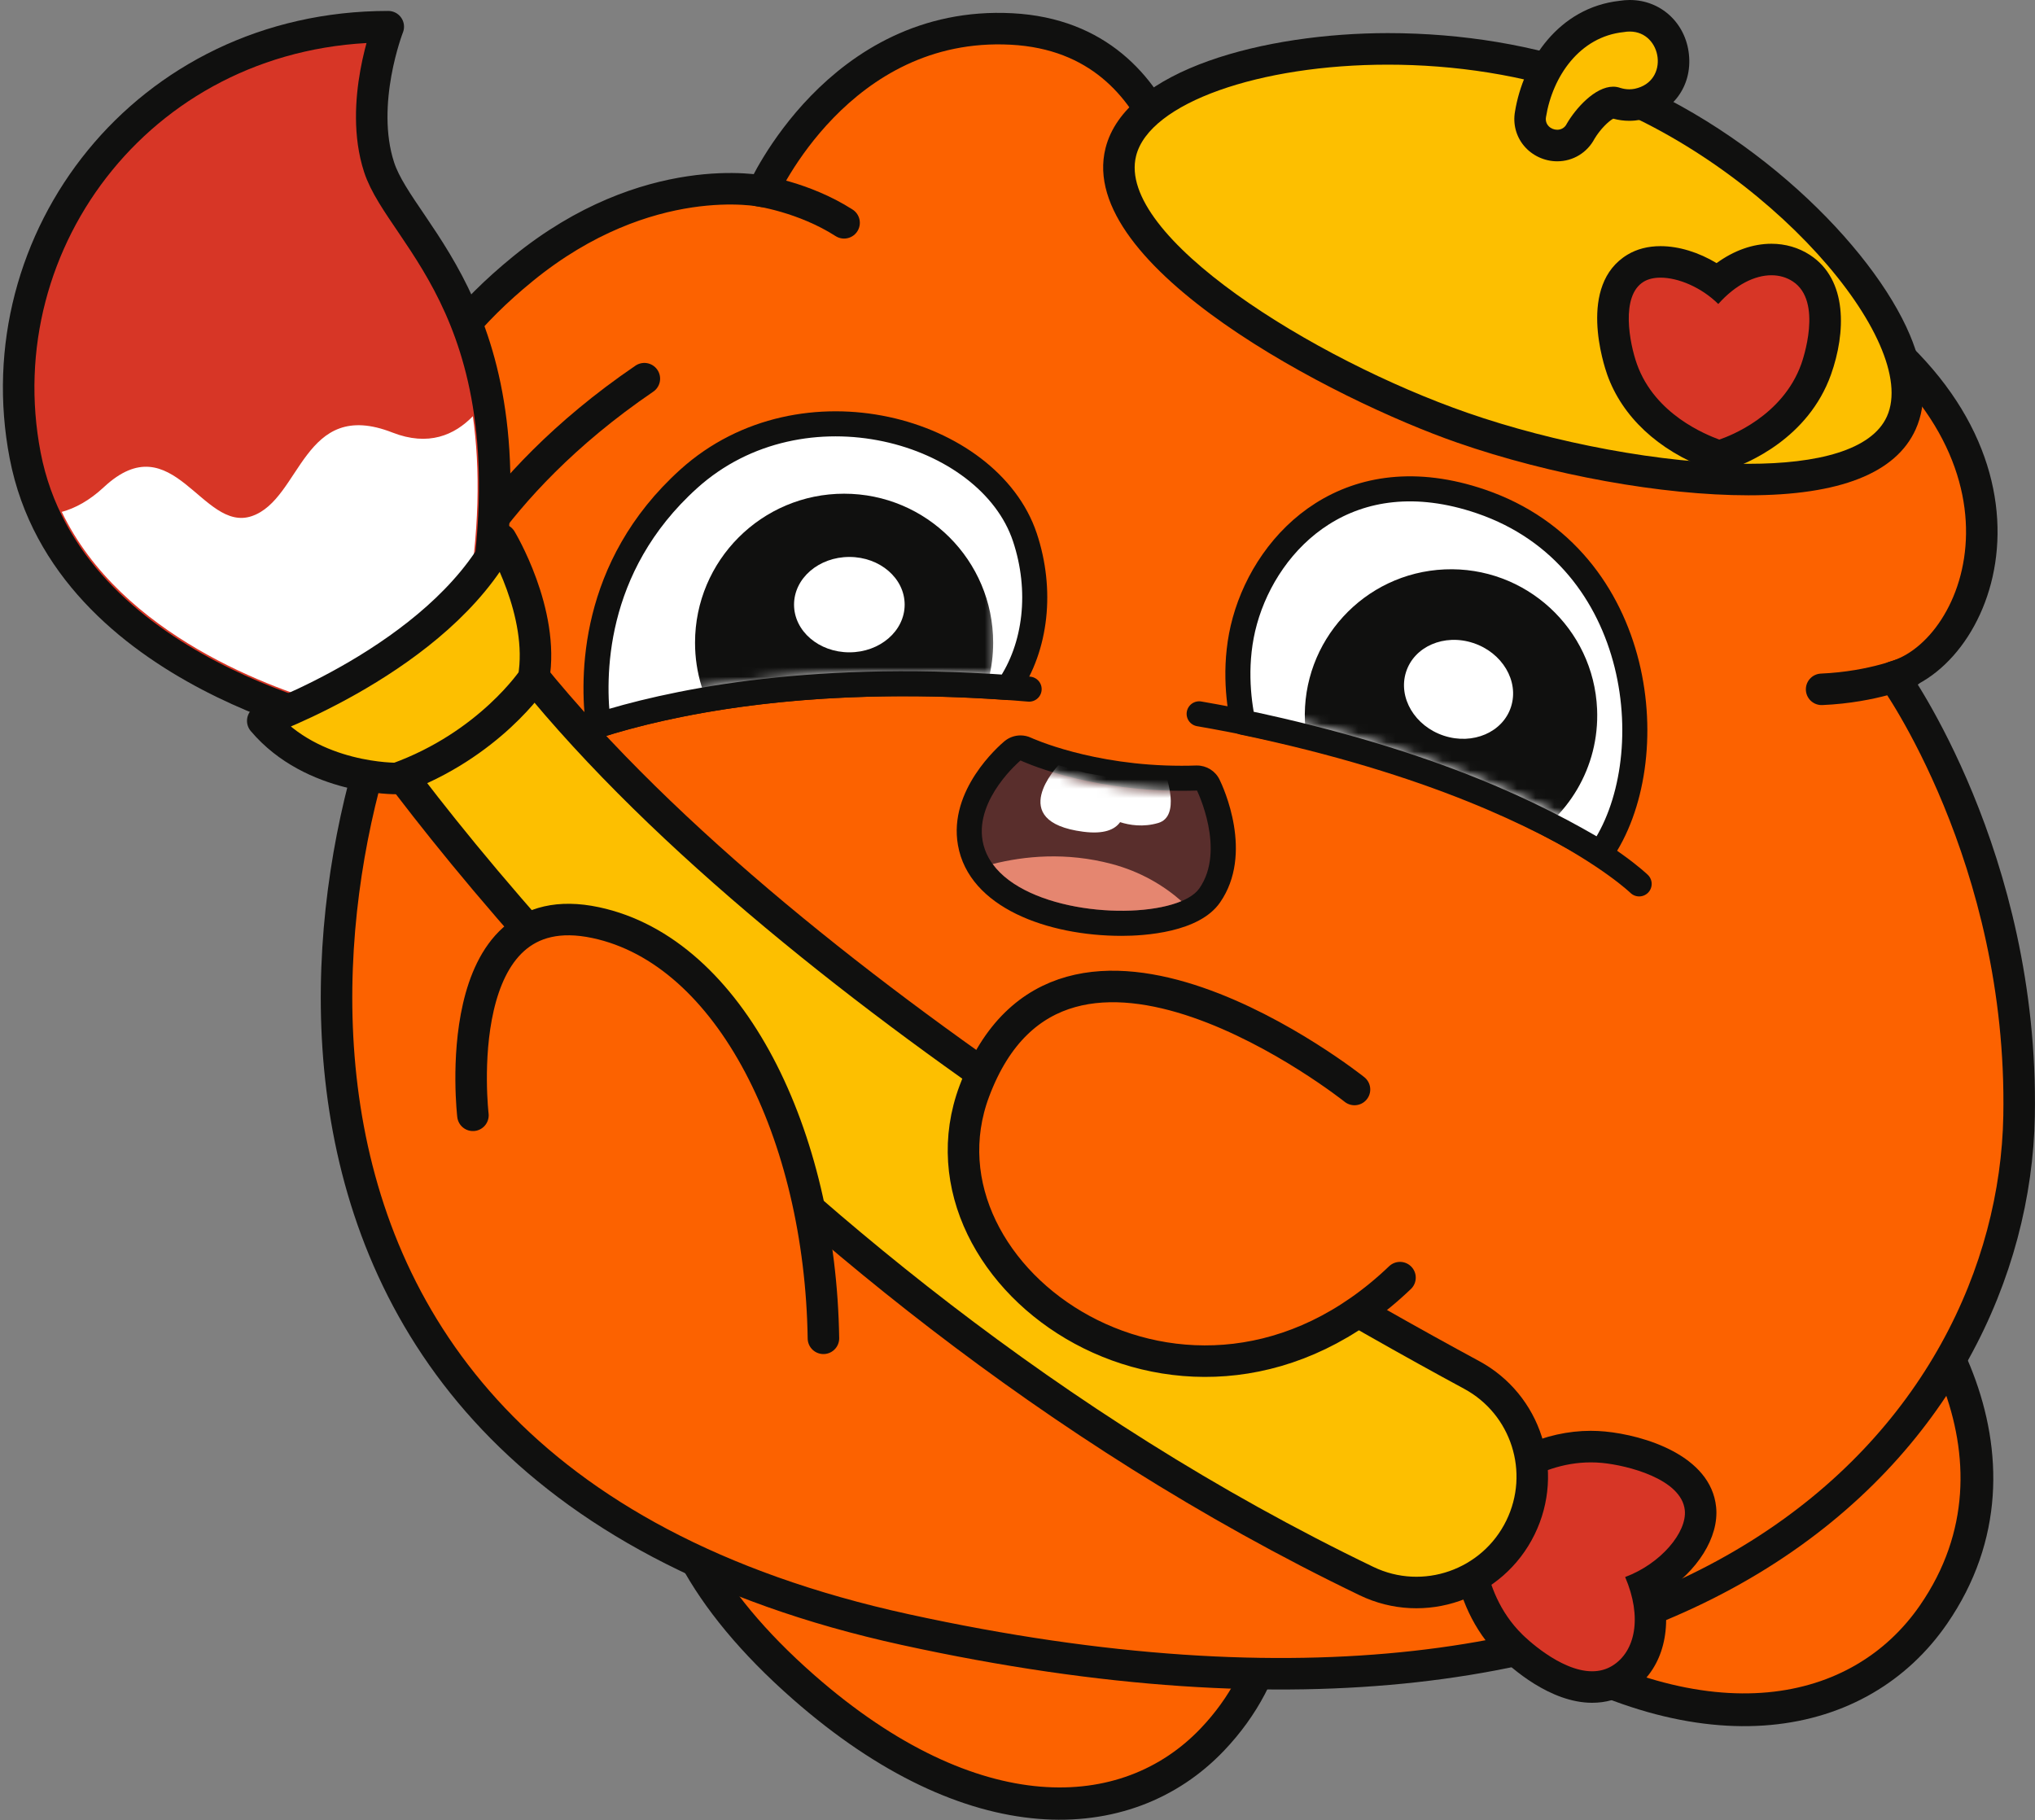 <svg xmlns="http://www.w3.org/2000/svg" fill="none" viewBox="0 0 218 195" height="195" width="218">
<rect x="0" y="0" width="218" height="195" fill="#808080" stroke="none"/>
<path fill="#FC6200" d="M195.891 129.969C206.234 136.932 218.714 156.167 207.13 172.969C199.323 184.292 182.891 187.818 162.474 175.089C137.568 159.563 140.917 141.703 150.818 131.557C160.911 121.214 181.615 120.354 195.891 129.969Z"></path>
<path stroke-linejoin="round" stroke-linecap="round" stroke-miterlimit="10" stroke-width="3.511" stroke="#10100F" d="M195.891 129.969C206.234 136.932 218.714 156.167 207.13 172.969C199.323 184.292 182.891 187.818 162.474 175.089C137.568 159.563 140.917 141.703 150.818 131.557C160.911 121.214 181.615 120.354 195.891 129.969Z"></path>
<path fill="#FC6200" d="M124.996 142.672C134.085 151.208 143.528 172.021 129.877 186.354C120.679 196.016 104.184 196.62 86.106 180.766C64.048 161.422 69.819 144.651 80.892 136.495C92.179 128.182 112.449 130.891 124.996 142.672Z"></path>
<path stroke-linejoin="round" stroke-linecap="round" stroke-miterlimit="10" stroke-width="3.457" stroke="#10100F" d="M124.996 142.672C134.085 151.208 143.528 172.021 129.877 186.354C120.679 196.016 104.184 196.62 86.106 180.766C64.048 161.422 69.819 144.651 80.892 136.495C92.179 128.182 112.449 130.891 124.996 142.672Z"></path>
<path fill="#FC6200" d="M47.043 64.953C47.043 64.953 32.579 47.886 56.027 28.787C69.402 17.891 81.71 20.495 81.71 20.495C81.71 20.495 89.835 2.13 108.366 3.104C126.892 4.078 127.22 25.698 127.22 25.698C127.22 25.698 164.569 12.474 195.569 32.037C220.678 47.886 212.637 69.828 202.882 72.511C202.882 72.511 216.803 91.854 216.293 119.568C215.684 152.724 182.486 193.281 96.986 174.583C14.673 156.589 35.829 80.229 47.043 64.953Z"></path>
<path stroke-linejoin="round" stroke-linecap="round" stroke-miterlimit="10" stroke-width="3.376" stroke="#10100F" d="M47.043 64.953C47.043 64.953 32.579 47.886 56.027 28.787C69.402 17.891 81.71 20.495 81.71 20.495C81.71 20.495 89.835 2.13 108.366 3.104C126.892 4.078 127.22 25.698 127.22 25.698C127.22 25.698 164.569 12.474 195.569 32.037C220.678 47.886 212.637 69.828 202.882 72.511C202.882 72.511 216.803 91.854 216.293 119.568C215.684 152.724 182.486 193.281 96.986 174.583C14.673 156.589 35.829 80.229 47.043 64.953Z"></path>
<path fill="#FC6200" d="M46.922 65.234C46.922 65.234 51.719 52.354 69.026 40.568L46.922 65.234ZM81.25 20.422C81.25 20.422 86.094 21.094 90.422 23.87L81.25 20.422Z"></path>
<path stroke-linejoin="round" stroke-linecap="round" stroke-miterlimit="10" stroke-width="3.376" stroke="#10100F" d="M46.922 65.234C46.922 65.234 51.719 52.354 69.026 40.568M81.25 20.422C81.25 20.422 86.094 21.094 90.422 23.87"></path>
<path stroke-linejoin="round" stroke-linecap="round" stroke-miterlimit="10" stroke-width="2.684" stroke="#10100F" d="M128.46 76.474C163.069 82.49 175.595 94.693 175.595 94.693M59.277 79.5C59.277 79.5 76.819 70.974 110.246 73.828"></path>
<path fill="#592E2C" d="M120.159 98.917C113.075 98.917 104.981 96.219 103.945 90.307C103.023 85.062 108.242 80.625 108.466 80.443C108.711 80.234 109.018 80.13 109.325 80.13C109.518 80.13 109.716 80.167 109.898 80.255C109.966 80.286 116.638 83.38 126.554 83.38C127.091 83.38 127.633 83.37 128.19 83.354H128.231C128.742 83.354 129.211 83.641 129.44 84.104C129.58 84.391 132.867 91.224 129.586 95.932C127.659 98.703 121.883 98.917 120.159 98.917Z"></path>
<path fill="#10100F" d="M109.323 78.786C108.703 78.786 108.094 79 107.599 79.411C106.979 79.932 101.584 84.646 102.62 90.536C103.797 97.255 112.276 100.26 120.157 100.26C122.578 100.26 128.448 99.911 130.688 96.698C134.349 91.443 131.032 84.307 130.641 83.51C130.188 82.588 129.25 82.01 128.229 82.01H128.141C127.604 82.031 127.073 82.036 126.552 82.036C116.974 82.036 110.532 79.073 110.464 79.042C110.104 78.87 109.714 78.786 109.323 78.786ZM109.323 81.469C109.323 81.469 116.177 84.719 126.552 84.719C127.104 84.719 127.662 84.713 128.229 84.693C128.229 84.693 131.349 91.052 128.485 95.167C127.401 96.724 124.016 97.573 120.157 97.573C113.818 97.573 106.177 95.281 105.261 90.073C104.464 85.536 109.323 81.469 109.323 81.469Z"></path>
<path fill="#D73626" d="M170.559 180.734C166.58 180.734 162.637 177.042 161.887 176.302C156.481 170.969 157.054 163.276 157.226 161.792C157.268 161.406 157.445 161.042 157.721 160.771C161.606 156.979 165.997 154.979 170.413 154.979C170.867 154.979 171.32 155 171.783 155.042C172.179 155.078 181.591 156.042 182.163 161.62C182.46 164.49 179.887 167.932 176.221 169.849C177.533 174.135 176.57 178.042 173.632 179.875C172.721 180.448 171.684 180.734 170.559 180.734Z"></path>
<path fill="#10100F" d="M170.418 153.286C165.543 153.286 160.746 155.458 156.543 159.562C155.986 160.109 155.631 160.828 155.543 161.599C155.361 163.224 154.746 171.625 160.699 177.505C161.871 178.656 166.043 182.422 170.559 182.422C172.006 182.422 173.34 182.047 174.527 181.307C177.824 179.25 179.142 175.187 178.178 170.667C181.819 168.344 184.173 164.687 183.84 161.448C183.272 155.901 176.09 153.755 171.939 153.359C171.434 153.312 170.923 153.286 170.418 153.286ZM170.413 156.667C170.809 156.667 171.21 156.682 171.621 156.724C174.303 156.979 180.137 158.427 180.486 161.797C180.725 164.161 177.907 167.531 174.095 168.948C175.944 173.266 175.189 176.917 172.741 178.443C172.053 178.87 171.314 179.047 170.559 179.047C167.1 179.047 163.319 175.344 163.074 175.099C158.199 170.292 158.751 163.281 158.897 161.979C160.064 160.844 164.449 156.667 170.413 156.667Z"></path>
<path fill="#FDBF00" d="M157.647 147.297C133.527 134.26 74.559 99.901 50.663 63.729L38.309 76.573C38.309 76.573 78.272 136.594 146.392 169.385C152.522 172.339 159.897 169.755 162.882 163.641C165.803 157.667 163.496 150.453 157.647 147.297Z"></path>
<path stroke-linejoin="round" stroke-linecap="round" stroke-miterlimit="10" stroke-width="3.376" stroke="#10100F" d="M157.647 147.297C133.527 134.261 74.559 99.901 50.663 63.729L38.309 76.573C38.309 76.573 78.272 136.594 146.392 169.386C152.522 172.339 159.897 169.755 162.882 163.641C165.803 157.667 163.496 150.453 157.647 147.297Z"></path>
<path stroke-linejoin="round" stroke-linecap="round" stroke-miterlimit="10" stroke-width="3.376" stroke="#10100F" fill="#D73626" d="M38.755 78.281C38.755 78.281 7.239 72.375 2.697 48.802C-1.756 25.693 15.572 2.859 41.593 2.859C41.593 2.859 38.38 11.057 40.609 17.906C43.067 25.474 57.484 34.005 51.593 66.412L38.755 78.281Z"></path>
<path fill="white" d="M39.633 74.979L49.904 65.49C51.409 56.927 51.44 50.12 50.654 44.589C48.695 46.609 45.904 47.849 42.039 46.339C32.43 42.573 32.3 53.479 26.977 55.292C21.654 57.109 18.539 45.297 11.138 52.177C9.581 53.63 8.055 54.448 6.617 54.839C12.992 68.12 29.336 73.88 36.096 75.745C37.357 75.479 38.544 75.219 39.633 74.979Z"></path>
<path fill="#FDBF00" d="M42.534 83.401C42.534 83.401 33.513 83.562 28.148 77.224C28.148 77.224 47.003 70.479 53.669 57.797C53.669 57.797 58.383 65.599 57.164 72.672C57.164 72.672 52.45 79.823 42.534 83.401Z"></path>
<path stroke-linejoin="round" stroke-linecap="round" stroke-miterlimit="10" stroke-width="3.376" stroke="#10100F" d="M42.534 83.401C42.534 83.401 33.513 83.562 28.148 77.224C28.148 77.224 47.003 70.479 53.669 57.797C53.669 57.797 58.383 65.599 57.164 72.672C57.164 72.672 52.45 79.823 42.534 83.401Z"></path>
<path fill="#FC6200" d="M50.663 119.484C50.663 119.484 47.829 95.427 63.824 98.844C78.293 101.927 87.881 121.599 88.21 143.375M145.1 116.719C145.1 116.719 113.814 91.776 104.381 116.885C96.824 137 127.543 158.333 149.975 136.875"></path>
<path stroke-linejoin="round" stroke-linecap="round" stroke-miterlimit="10" stroke-width="3.376" stroke="#10100F" d="M50.663 119.484C50.663 119.484 47.829 95.427 63.824 98.844C78.293 101.927 87.881 121.599 88.21 143.375M145.1 116.719C145.1 116.719 113.814 91.776 104.381 116.885C96.824 137 127.543 158.333 149.975 136.875"></path>
<path fill="white" d="M171.464 91.406C178.334 81.662 176.35 59.776 158.652 53.724C144.615 48.927 135.792 57.76 133.36 66.495C132.157 70.807 132.641 74.943 133.152 77.38C153.694 81.688 164.975 87.531 171.464 91.406Z"></path>
<path stroke-linejoin="round" stroke-linecap="round" stroke-miterlimit="10" stroke-width="2.684" stroke="#10100F" d="M171.464 91.406C178.334 81.662 176.35 59.776 158.652 53.724C144.615 48.927 135.792 57.76 133.36 66.495C132.157 70.807 132.641 74.943 133.152 77.38C153.694 81.688 164.975 87.531 171.464 91.406Z"></path>
<path fill="white" d="M108.013 73.656C111.023 69.276 111.669 63.203 109.789 57.557C105.934 46 85.96 40.318 73.783 51.297C63.273 60.776 63.455 72.703 64.096 77.698C71.174 75.443 85.976 72.078 108.013 73.656Z"></path>
<path stroke-linejoin="round" stroke-linecap="round" stroke-miterlimit="10" stroke-width="2.684" stroke="#10100F" d="M108.013 73.656C111.023 69.276 111.669 63.203 109.789 57.557C105.934 46 85.96 40.318 73.783 51.297C63.273 60.776 63.455 72.703 64.096 77.698C71.174 75.443 85.976 72.078 108.013 73.656Z"></path>
<mask height="27" width="34" y="51" x="73" maskUnits="userSpaceOnUse" style="mask-type:luminance" id="mask0_1033_5657">
<path fill="white" d="M73.258 51.812H106.591V77.146H73.258V51.812Z"></path>
</mask>
<g mask="url(#mask0_1033_5657)">
<mask height="31" width="47" y="46" x="64" maskUnits="userSpaceOnUse" style="mask-type:luminance" id="mask1_1033_5657">
<path fill="white" d="M74.362 52.177C65.268 60.38 64.31 70.51 64.612 76.089C72.523 73.839 87.185 70.995 108.029 72.354C110.388 68.318 110.805 63.016 109.117 57.953C107.492 53.083 102.482 49.005 96.039 47.307C93.893 46.74 91.732 46.464 89.607 46.464C83.919 46.464 78.503 48.448 74.362 52.177Z"></path>
</mask>
<g mask="url(#mask1_1033_5657)">
<path fill="#10100F" d="M104.56 76.271C105.727 74.052 106.393 71.531 106.393 68.854C106.393 60.036 99.242 52.891 90.425 52.891C81.607 52.891 74.456 60.036 74.456 68.854C74.456 72.078 75.419 75.073 77.065 77.583C84.612 76.573 93.794 75.953 104.56 76.271Z"></path>
</g>
</g>
<path fill="white" d="M96.912 64.776C96.912 67.599 94.26 69.885 90.99 69.885C87.713 69.885 85.062 67.599 85.062 64.776C85.062 61.953 87.713 59.667 90.99 59.667C94.26 59.667 96.912 61.953 96.912 64.776Z"></path>
<path fill="#FDBF00" d="M187.312 51.375C178.245 51.375 166.5 49.25 156.656 45.823C142.542 40.917 117.318 27.213 120.062 16.287C121.885 9.031 135.838 5.234 148.672 5.234C156.469 5.234 164.088 6.51 170.708 8.917C186.005 14.49 199.161 27.333 203.042 36.542C204.51 40.031 204.724 42.979 203.677 45.307C201.859 49.333 196.354 51.375 187.312 51.375Z"></path>
<path fill="#10100F" d="M148.674 3.547C135.601 3.547 120.559 7.406 118.429 15.875C115.241 28.568 142.965 42.849 156.101 47.417C166.116 50.901 178.075 53.062 187.309 53.062C197.08 53.062 203.106 50.688 205.215 46C206.465 43.229 206.257 39.823 204.596 35.88C200.632 26.479 187.611 13.276 171.283 7.333C164.486 4.859 156.669 3.547 148.674 3.547ZM148.674 6.927C155.726 6.927 163.267 8.005 170.132 10.505C189.366 17.505 205.736 36.635 202.137 44.615C200.507 48.229 194.705 49.688 187.309 49.688C178.075 49.688 166.361 47.411 157.21 44.229C140.731 38.5 119.543 25.302 121.705 16.698C123.132 11.005 134.976 6.927 148.674 6.927Z"></path>
<path fill="#D73626" d="M184.18 48.781C183.977 48.781 183.773 48.745 183.581 48.672C178.685 46.823 175.201 43.594 173.768 39.578C173.648 39.245 170.888 31.323 175.227 28.724C175.966 28.281 176.857 28.057 177.888 28.057C179.852 28.057 182.112 28.901 183.982 30.281C185.799 28.672 187.815 27.802 189.763 27.802C190.924 27.802 192.034 28.12 192.966 28.729C197.174 31.463 195.034 38.219 194.565 39.547C192.32 45.854 185.966 48.271 184.716 48.693C184.539 48.75 184.362 48.781 184.18 48.781Z"></path>
<path fill="#10100F" d="M189.765 26.114C187.77 26.114 185.75 26.833 183.89 28.187C181.979 27.036 179.848 26.37 177.885 26.37C176.546 26.37 175.359 26.677 174.359 27.276C168.937 30.521 171.833 39.172 172.177 40.146C173.781 44.641 177.619 48.229 182.984 50.25C183.369 50.396 183.77 50.469 184.177 50.469C184.541 50.469 184.901 50.411 185.25 50.292C187.192 49.641 193.708 46.979 196.151 40.114C197.729 35.661 197.963 29.963 193.885 27.312C192.677 26.526 191.25 26.114 189.765 26.114ZM189.765 29.489C190.598 29.489 191.375 29.708 192.046 30.146C195.328 32.276 193.088 38.641 192.968 38.984C190.973 44.589 185.255 46.729 184.177 47.094C182.77 46.562 177.286 44.417 175.359 39.01C174.572 36.807 173.567 31.682 176.093 30.172C176.567 29.885 177.187 29.745 177.885 29.745C179.77 29.745 182.234 30.76 184.072 32.568C185.921 30.495 187.979 29.489 189.765 29.489Z"></path>
<path fill="#FDBF00" d="M166.814 15.594C165.939 15.594 165.095 15.198 164.543 14.537C164.006 13.885 163.798 13.062 163.96 12.213C164.73 7.453 168.064 2.339 173.772 1.755C173.98 1.719 174.293 1.688 174.59 1.688C177.027 1.688 178.991 3.51 179.251 6.016C179.512 8.521 177.96 10.641 175.47 11.162C175.142 11.229 174.84 11.255 174.538 11.255C174.027 11.255 173.517 11.172 173.027 11.01C172.954 10.99 172.887 10.979 172.814 10.979C171.918 10.979 170.303 12.401 169.34 14.042C168.845 15 167.887 15.594 166.814 15.594Z"></path>
<path fill="#10100F" d="M174.591 0C174.226 0 173.862 0.031 173.492 0.089C166.976 0.818 163.174 6.557 162.294 11.958C162.06 13.271 162.409 14.599 163.247 15.609C164.112 16.656 165.445 17.281 166.815 17.281C168.513 17.281 170.023 16.359 170.815 14.865C171.435 13.823 172.346 12.963 172.82 12.713C173.388 12.865 173.961 12.943 174.539 12.943C174.95 12.943 175.362 12.901 175.763 12.828C179.185 12.104 181.284 9.234 180.929 5.839C180.581 2.458 177.914 0 174.591 0ZM174.591 3.38C178.065 3.38 178.883 8.719 175.122 9.51C174.929 9.547 174.732 9.568 174.539 9.568C174.2 9.568 173.867 9.51 173.554 9.411C173.315 9.328 173.065 9.286 172.815 9.286C170.857 9.286 168.794 11.62 167.851 13.24C167.633 13.703 167.226 13.901 166.815 13.901C166.143 13.901 165.466 13.354 165.617 12.526C166.32 8.193 169.216 3.922 173.945 3.438C174.169 3.396 174.383 3.38 174.591 3.38Z"></path>
<path fill="#FC6200" d="M204.469 71.958C204.469 71.958 200.75 73.604 195.141 73.849L204.469 71.958Z"></path>
<path stroke-linejoin="round" stroke-linecap="round" stroke-miterlimit="10" stroke-width="3.376" stroke="#10100F" d="M204.469 71.958C204.469 71.958 200.75 73.604 195.141 73.849"></path>
<mask height="32" width="34" y="59" x="138" maskUnits="userSpaceOnUse" style="mask-type:luminance" id="mask2_1033_5657">
<path fill="white" d="M138.59 59.812H171.923V90.479H138.59V59.812Z"></path>
</mask>
<g mask="url(#mask2_1033_5657)">
<mask height="37" width="42" y="53" x="133" maskUnits="userSpaceOnUse" style="mask-type:luminance" id="mask3_1033_5657">
<path fill="white" d="M143.215 55.208C138.98 57.438 135.621 61.76 134.225 66.766C133.256 70.24 133.418 73.609 133.824 76.115C153.22 80.297 164.564 85.75 171.616 89.807C174.527 84.521 175.069 76.552 172.86 69.74C170.485 62.427 165.308 57.073 158.272 54.672C155.689 53.786 153.23 53.349 150.902 53.349C148.142 53.349 145.574 53.969 143.215 55.208Z"></path>
</mask>
<g mask="url(#mask3_1033_5657)">
<path fill="#10100F" d="M154.762 61C146.116 61.375 139.413 68.688 139.793 77.328C139.85 78.713 140.105 80.036 140.496 81.302C149.923 84.078 157.215 87.375 162.715 90.51C167.913 87.776 171.36 82.229 171.09 75.969C170.715 67.328 163.407 60.625 154.762 61Z"></path>
</g>
</g>
<path fill="white" d="M161.875 75.703C161.01 78.443 157.786 79.839 154.677 78.818C151.568 77.797 149.75 74.745 150.62 72C151.49 69.255 154.714 67.859 157.818 68.886C160.927 69.906 162.745 72.959 161.875 75.703Z"></path>
<path fill="#E58670" d="M126.562 96.537C124.646 94.859 122.193 93.38 119.073 92.552C114.193 91.266 109.745 91.708 106.344 92.563C110.047 97.672 121.609 98.625 126.562 96.537Z"></path>
<mask height="10" width="17" y="81" x="110" maskUnits="userSpaceOnUse" style="mask-type:luminance" id="mask4_1033_5657">
<path fill="white" d="M110.59 81.146H126.59V90.479H110.59V81.146Z"></path>
</mask>
<g mask="url(#mask4_1033_5657)">
<mask height="17" width="25" y="81" x="105" maskUnits="userSpaceOnUse" style="mask-type:luminance" id="mask5_1033_5657">
<path fill="white" d="M105.262 90.073C106.73 98.453 125.616 99.286 128.486 95.167C131.35 91.052 128.23 84.693 128.23 84.693C116.918 85.073 109.324 81.469 109.324 81.469C109.324 81.469 104.465 85.536 105.262 90.073Z"></path>
</mask>
<g mask="url(#mask5_1033_5657)">
<path fill="white" d="M124.902 83.104L124.637 83.297L124.668 83.213C124.668 83.213 123.163 83.547 120.131 83.38C119.173 83.328 117.444 83.016 116.303 82.802L113.387 81.979C113.387 81.979 107.611 88.01 116.043 89.104C118.262 89.391 119.423 88.88 119.991 88.078C120.98 88.396 122.47 88.646 124.095 88.161C126.496 87.438 124.902 83.104 124.902 83.104Z"></path>
</g>
</g>
</svg>
